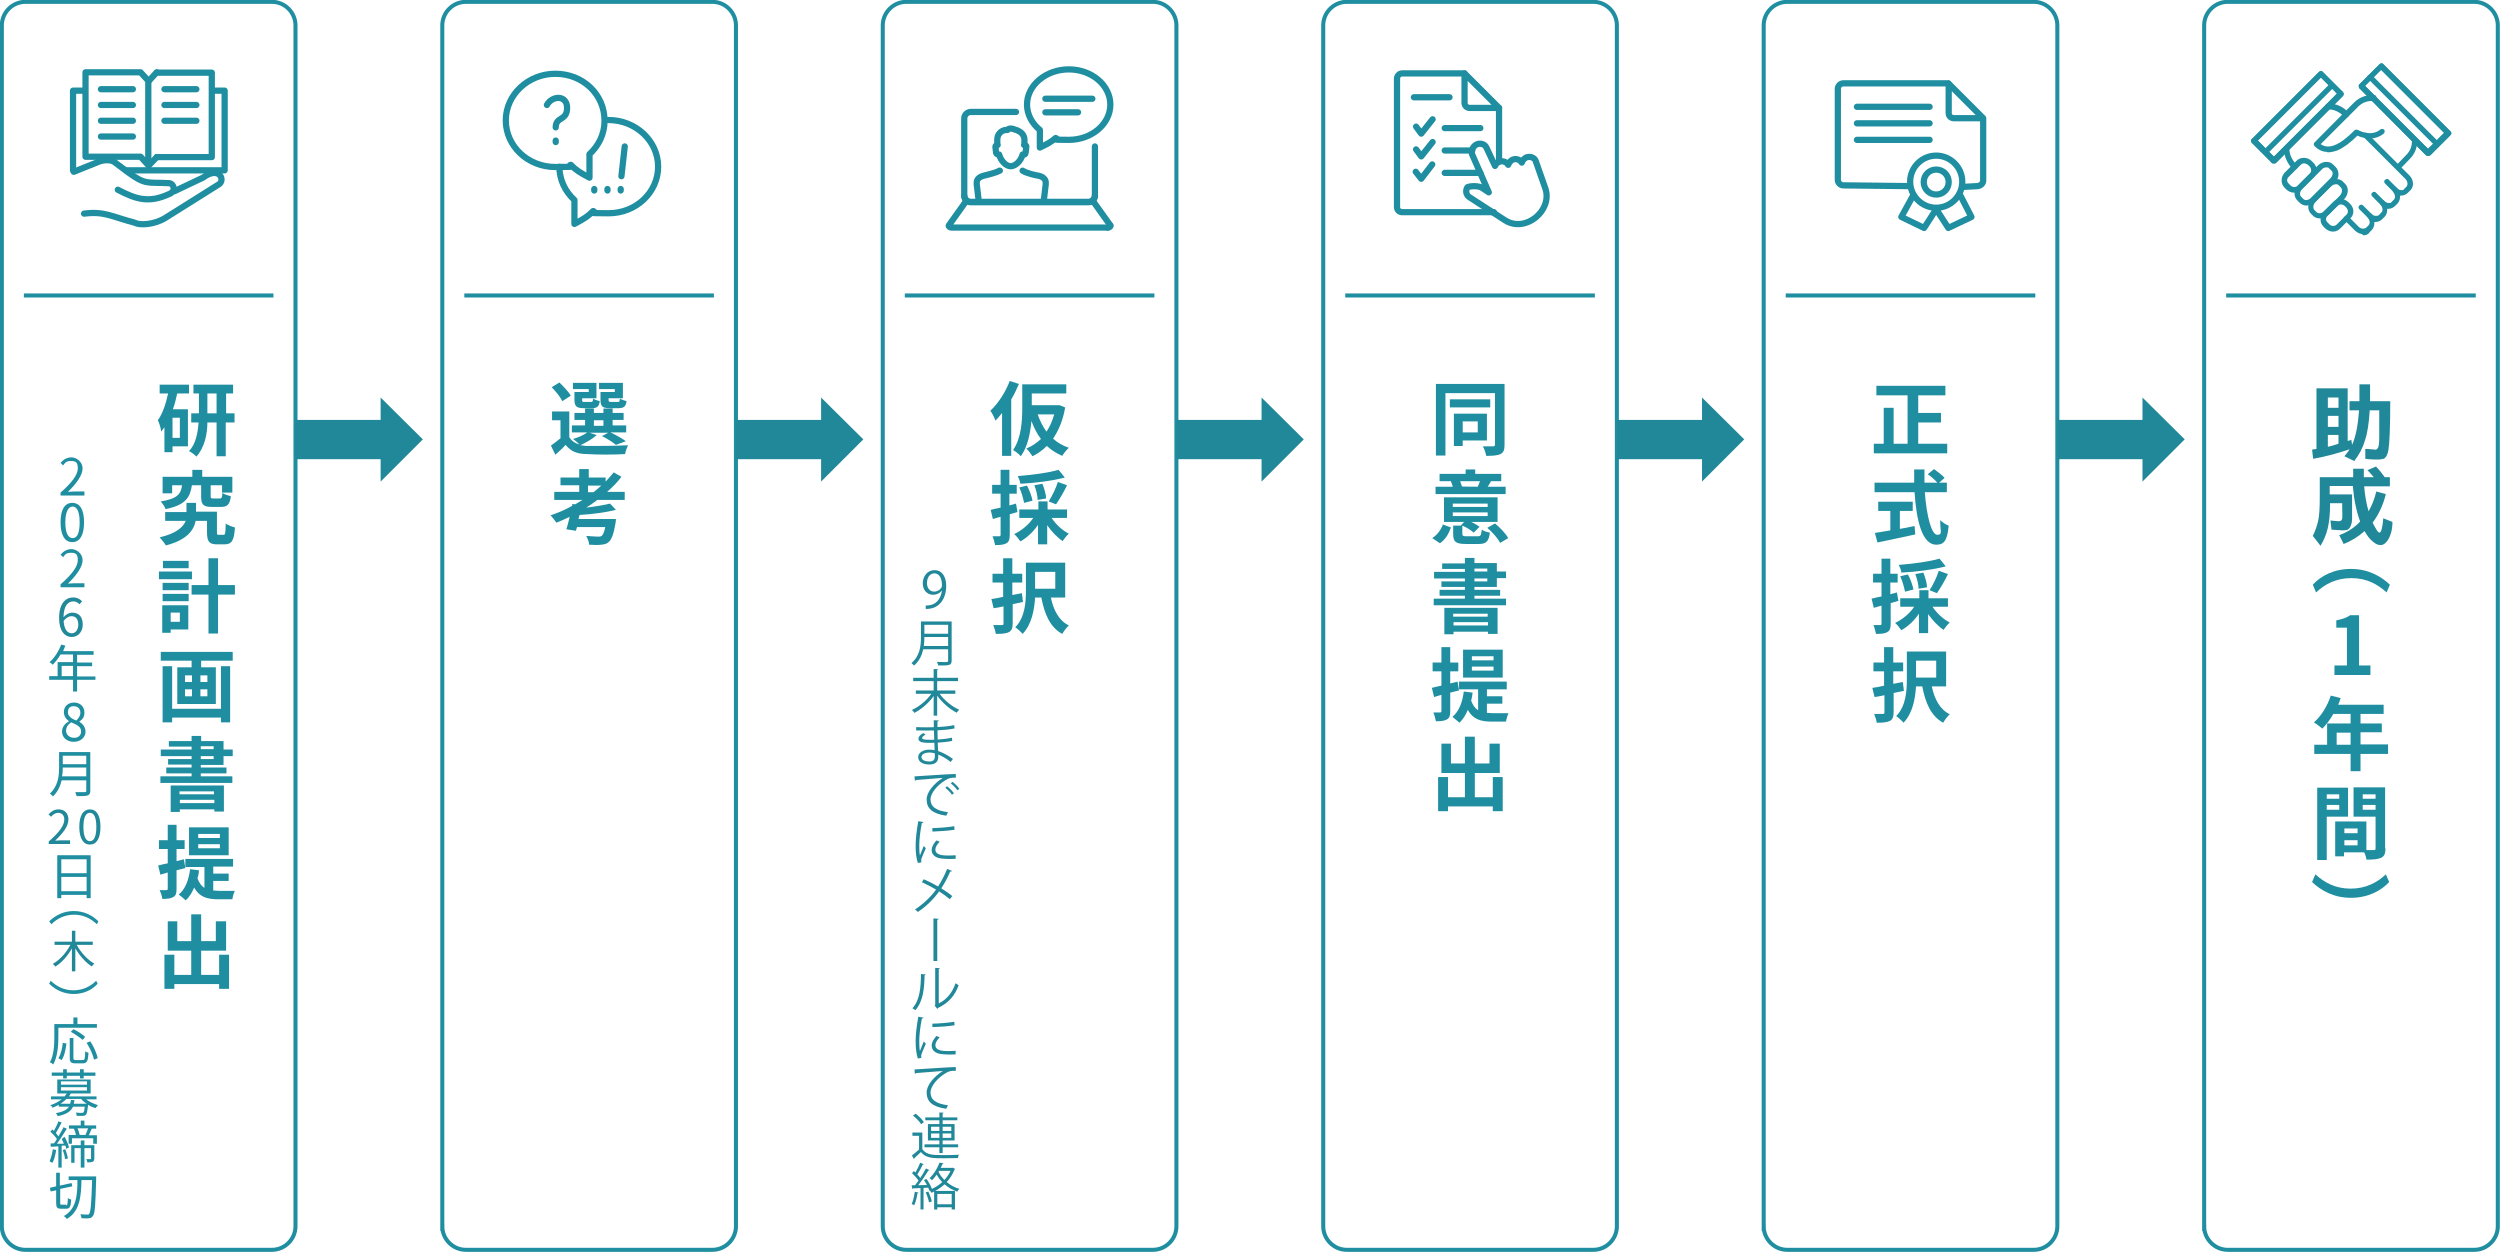 <?xml version="1.0" encoding="UTF-8"?>
<svg id="_レイヤー_1" xmlns="http://www.w3.org/2000/svg" width="681.1" height="341.1" version="1.1" viewBox="0 0 681.1 341.1">
  <!-- Generator: Adobe Illustrator 29.8.1, SVG Export Plug-In . SVG Version: 2.1.1 Build 2)  -->
  <defs>
    <style>
      .st0 {
        stroke-width: .6px;
      }

      .st0, .st1, .st2 {
        stroke: #1f8ea0;
      }

      .st0, .st3 {
        fill: #1f8ea0;
      }

      .st0, .st2 {
        stroke-linecap: round;
        stroke-linejoin: round;
      }

      .st4 {
        fill: #218899;
      }

      .st1 {
        stroke-miterlimit: 10;
        stroke-width: 1.1px;
      }

      .st1, .st2 {
        fill: none;
      }

      .st2 {
        stroke-width: 1.7px;
      }
    </style>
  </defs>
  <path class="st1" d="M.5,334.1c0,3.5,2.9,6.4,6.4,6.4h67.2c3.5,0,6.4-2.9,6.4-6.4V6.9c0-3.5-2.9-6.4-6.4-6.4H6.9C3.4.5.5,3.4.5,6.9v327.2Z"/>
  <g>
    <path class="st3" d="M48.3,107.1c-.3,1.5-.7,3-1.2,4.4h4.1v10.1h-4.2v1.6h-2.2v-6.8c-.3.4-.6.8-.9,1.2,0-.7-.5-2.4-.9-3.1,1.3-1.8,2.2-4.5,2.8-7.3h-2.3v-2.4h8v2.4h-3.2l0-.1ZM49,113.8h-2v5.5h2v-5.5ZM63.8,115.1h-2.3v9.2h-2.5v-9.2h-2.5c0,3.2-.8,6.9-3,9.3-.4-.5-1.4-1.2-2-1.5,1.9-2,2.4-5.1,2.6-7.8h-2v-2.5h2.1v-5.4h-1.5v-2.4h10.8v2.4h-1.9v5.4h2.3v2.5h-.1ZM59,112.6v-5.4h-2.5v5.4h2.5Z"/>
    <path class="st3" d="M60.9,145.7c.5,0,.5-.4.6-3.1.5.5,1.8.9,2.5,1.1-.2,3.6-.9,4.6-2.8,4.6h-2c-2.2,0-2.8-.7-2.8-3.3v-3.1h-3.1c-.5,2.6-2.4,5.2-8.1,6.7-.4-.7-1.2-1.6-1.7-2.2,4.6-1.1,6.4-2.8,7.1-4.5h-5.6v-2.4h5.8v-2.5h2.6v2.4h5.7v5.5c0,.7,0,.8.5.8h1.3ZM52.3,132.1c-.5,3.4-1.7,5.5-7.2,6.6-.2-.7-.9-1.6-1.3-2.1,4.6-.7,5.5-2.1,5.8-4.4h-2.7v2.2h-2.6v-4.5h8.1v-1.9h2.7v1.9h8.2v4.3h-2.8v-2h-3.1v2.9c0,.6,0,.7.7.7h1.8c.5,0,.6-.2.7-1.5.5.4,1.6.7,2.3.9-.3,2.3-1,2.9-2.7,2.9h-2.5c-2.4,0-2.9-.7-2.9-2.9v-3h-2.5l-0-.1Z"/>
    <path class="st3" d="M52.3,157.8h-9v-2.1h9v2.1ZM51.3,171.5h-4.8v.9h-2.3v-7.5h7.1v6.6ZM44.3,158.8h7.1v2h-7.1v-2ZM44.3,161.8h7.1v2h-7.1v-2ZM51.4,154.8h-7v-2h7v2ZM46.5,166.9v2.5h2.5v-2.5h-2.5ZM64,162h-4.6v10.6h-2.6v-10.6h-4.6v-2.6h4.6v-7.3h2.6v7.3h4.6v2.6Z"/>
    <path class="st3" d="M63.4,177.6v2.4h-8.6v1.8h4v10h-10.5v-10h3.9v-1.8h-8.4v-2.4h19.6ZM60.2,181.5h2.5v15.3h-2.5v-1.3h-13.3v1.3h-2.6v-15.3h2.6v11.6h13.3v-11.6ZM50.4,185.8h1.9v-1.8h-1.9v1.8ZM50.4,189.7h1.9v-1.9h-1.9v1.9ZM56.5,184h-1.9v1.8h1.9v-1.8ZM56.5,187.8h-1.9v1.9h1.9v-1.9Z"/>
    <path class="st3" d="M54.7,208.3v.8h7v1.6h-7v.8h8.6v1.8h-19.6v-1.8h8.5v-.8h-6.9v-1.6h6.9v-.8h-6.4v-1.5h6.4v-.8h-8.4v-1.8h8.4v-.8h-6.2v-1.5h6.2v-1.4h2.6v1.4h6.1v2.3h2.5v1.8h-2.5v2.4h-6.2v-.1ZM46.4,214h14.6v7.1h-2.6v-.6h-9.4v.7h-2.5v-7.2h-.1ZM48.9,215.6v.8h9.4v-.8h-9.4ZM58.4,218.8v-.9h-9.4v.9h9.4ZM54.7,204.1h3.5v-.8h-3.5v.8ZM54.7,206.8h3.5v-.8h-3.5v.8Z"/>
    <path class="st3" d="M48.1,237.1v5.1c0,1.2-.2,1.8-.9,2.2s-1.6.5-3,.5c0-.6-.4-1.7-.7-2.4h1.8c.3,0,.4-.1.4-.4v-4.4c-.7.2-1.4.4-2,.6l-.6-2.5c.7-.2,1.6-.4,2.6-.6v-3.9h-2.4v-2.4h2.4v-4.2h2.4v4.2h2.2v2.4h-2.2v3.3l2-.5.4,2.4-2.4.6h0v-0ZM58.1,242.6c.5,0,1,.1,1.5.1h4.4c-.3.5-.6,1.6-.7,2.3h-3.8c-2.9,0-5.1-.5-6.6-3.2-.6,1.4-1.3,2.6-2.3,3.5-.4-.4-1.4-1.2-1.9-1.6,1.8-1.5,2.7-3.9,3.1-6.9l2.4.3c0,.8-.2,1.5-.4,2.2.5,1.3,1.1,2.1,1.9,2.6v-5.7h-5.2v-2.2h13v2.1h-5.4v1.9h4.2v2h-4.2v2.6h0v-0ZM62.4,233h-10.9v-7.6h10.8v7.6h.1ZM59.9,227.2h-5.9v1.1h5.9v-1.1ZM59.9,230h-5.9v1.1h5.9v-1.1Z"/>
    <path class="st3" d="M62.4,260.1v9.3h-2.7v-1.3h-12.2v1.3h-2.7v-9.3h2.7v5.5h4.6v-6.6h-6.4v-8h2.6v5.4h3.8v-7.3h2.7v7.3h4v-5.4h2.8v8h-6.8v6.6h4.9v-5.5h2.7Z"/>
  </g>
  <path class="st3" d="M16.9,199.3c0-1.4,1-2.3,1.9-2.8h0c-.8-.6-1.4-1.4-1.4-2.5,0-1.6,1.2-2.6,2.8-2.6s2.8,1.1,2.8,2.7-.8,2-1.4,2.5h0c.9.6,1.7,1.4,1.7,2.8s-1.3,2.7-3.2,2.7-3.2-1.2-3.2-2.8h0l0.0 0ZM22.1,199.3c0-1.4-1.3-1.9-2.7-2.5-.8.5-1.4,1.3-1.4,2.3s.9,1.9,2.1,1.9c1.2.1,2-.7,2-1.7ZM21.9,194.2c0-1-.6-1.8-1.8-1.8s-1.6.7-1.6,1.7,1.1,1.8,2.3,2.2c.7-.7,1.1-1.4,1.1-2.1h0v0Z"/>
  <path class="st3" d="M24.6,215.4c0,.7-.2,1.1-.7,1.3s-1.5.2-3,.2c-.1-.3-.3-.8-.4-1.1h2.6c.3,0,.4-.1.4-.4v-2.8h-6.7c-.4,1.6-1.1,3.2-2.4,4.4,0-.2-.6-.6-.8-.8,2.2-2,2.5-4.8,2.5-7v-4.3h8.5v10.5h0l0.0 0ZM23.5,211.5v-2.4h-6.4c0,.7,0,1.5-.2,2.4h6.6ZM17.1,205.9v2.3h6.4v-2.3h-6.4Z"/>
  <path class="st3" d="M24.7,233.1v11.6h-1.1v-.9h-6.9v.9h-1.1v-11.7h9.1v.1ZM16.7,234.1v3.8h6.9v-3.8h-6.9ZM23.6,242.8v-3.9h-6.9v3.9h6.9Z"/>
  <path class="st3" d="M20.1,248.2c2.7,0,5,1.1,6.7,2.8l-.4.8c-1.7-1.6-3.7-2.6-6.2-2.6s-4.6,1-6.2,2.6l-.6-.8c1.8-1.7,4-2.8,6.7-2.8Z"/>
  <path class="st3" d="M20.1,270.8c-2.7,0-5-1.1-6.7-2.8l.4-.8c1.7,1.6,3.7,2.6,6.2,2.6s4.6-1,6.2-2.6l.4.8c-1.5,1.7-3.8,2.8-6.5,2.8Z"/>
  <path class="st3" d="M15.9,280v2.6c0,2.1-.2,5.3-1.4,7.4-.2-.2-.6-.5-.9-.6,1.1-2,1.2-4.8,1.2-6.8v-3.6h5.2v-1.8h1.1v1.8h5.3v1h-10.5ZM15.9,288.3c.7-1.1,1.1-2.8,1.2-4.2l1,.2c-.2,1.5-.5,3.3-1.3,4.5,0,0-.9-.5-.9-.5ZM22.5,288.8c.6,0,.7-.3.7-2.4.2.2.7.4.9.4-.1,2.3-.4,2.9-1.6,2.9h-2c-1.2,0-1.5-.4-1.5-1.5v-5.4h1v5.4c0,.5.1.6.6.6h1.9ZM22.5,283.3c-.7-.6-2.1-1.6-3.2-2.2l.7-.7c1.1.5,2.5,1.4,3.2,2.1l-.7.8h0v0ZM24.6,283.7c.9,1.4,1.8,3.3,2,4.6l-1,.4c-.2-1.2-1.1-3.2-2-4.6l1-.4Z"/>
  <path class="st3" d="M23.3,299.4c.9.7,2.2,1.3,3.4,1.7-.2.2-.5.6-.7.8-.7-.2-1.4-.5-2-.9h0c-.2,1.7-.3,2.4-.6,2.7s-.5.3-.8.3h-1.7c0-.3-.1-.6-.2-.9.6.1,1.3.1,1.5.1s.3,0,.5-.1c.2-.2.3-.6.4-1.6h-3.2c-.6,1.3-1.8,2.1-4.2,2.6,0-.3-.3-.6-.5-.8,2-.4,3.1-1,3.6-1.8h-2.8v-.5c-.5.3-1.1.5-1.7.8,0-.2-.4-.6-.6-.7,1.3-.4,2.3-1,3.1-1.6h-2.9v-.8h3.7c.2-.3.4-.5.6-.8h-2.6v-3.8h9.1v3.8h-5.4c-.2.3-.3.5-.5.8h7.5v.8h-3l0-.1ZM17.3,293.1h-3.2v-.9h3.1v-.9h1v.9h3.6v-.9h1v.9h3.2v.9h-3.2v.7h-1v-.7h-3.6v.7h-1v-.7h.1ZM23.6,300.7c-.6-.4-1.1-.8-1.5-1.3h-4c-.4.4-1,.9-1.6,1.3h2.6c.1-.3.2-.6.2-1h1c-.1.3-.1.7-.2,1h3.5ZM16.6,295.5h7.1v-.9h-7.1v.9ZM16.6,297.1h7.1v-.9h-7.1v.9Z"/>
  <path class="st3" d="M15.3,313.3c-.2,1.3-.5,2.6-1,3.5-.2-.1-.6-.3-.8-.4.4-.9.7-2.1.9-3.3l.9.2h0l0-0ZM17.6,309.7c.5.9,1,2.1,1.2,2.9l-.8.4c0-.3,0-.6-.2-.9h-1v6h-.9v-5.8c-.8.1-1.5.1-2.1.1v-.9h.9c.3-.3.5-.7.8-1.2-.4-.6-1.1-1.4-1.8-2l.6-.6c0,.1.3.3.4.4.4-.8,1-1.9,1.2-2.6l.9.3c-.5,1-1.1,2.1-1.6,2.9.3.3.5.6.7.9.5-.9,1.1-1.8,1.4-2.5l.9.4c-.8,1.3-1.8,2.9-2.7,4.1h1.9c-.2-.5-.4-.9-.6-1.3l.8-.6h0v0ZM17.8,313.1c.3.8.6,1.8.7,2.5l-.8.2c0-.7-.3-1.7-.6-2.5,0,0,.7-.2.7-.2ZM26.4,309.2v2.4h-1v-1.5h-5.8v1.5h-.9v-2.4h2c-.1-.5-.3-1.2-.6-1.7h.1-1.4v-.9h3.2v-1.3h1v1.3h3.2v.9h-1.2c-.3.6-.5,1.2-.8,1.8h2.2l-0-.1ZM25.7,315.6c0,.4-.1.7-.4.9-.3.1-.8.2-1.5.2,0-.3-.2-.6-.3-.9h1.1c.1,0,.2,0,.2-.2v-2.8h-1.8v5.3h-1v-5.3h-1.7v4h-.9v-4.8h2.6v-1.3h1v1.3h2.7v3.6h0l-0-0ZM21.1,307.4c.3.6.5,1.3.6,1.8h1.6c.2-.5.5-1.2.7-1.8h-2.9Z"/>
  <path class="st3" d="M18,328.4c.4,0,.4-.4.5-2,.2.2.7.4.9.4-.1,1.9-.4,2.5-1.3,2.5h-1.5c-1,0-1.3-.3-1.3-1.6v-3.4l-1.5.3-.2-1,1.7-.4v-3.7h1v3.5l3.2-.7.2.9-3.3.7v3.7c0,.5,0,.6.4.6h1.2s0,.2-0.0.2ZM26.2,320.5v.6c-.2,7.1-.3,9.5-.9,10.2-.3.4-.6.6-1.1.6-.4.1-1.2,0-2,0,0-.3-.2-.8-.3-1.1.8.1,1.6.1,1.9.1s.4,0,.5-.2c.4-.5.6-2.8.8-9.2h-2.9c-.1,4.4-.4,8.5-4,10.6-.2-.3-.5-.6-.8-.8,3.4-1.9,3.7-5.7,3.7-9.8h-2.4v-1h7.5l-0-0Z"/>
  <path class="st1" d="M120.5,334.1c0,3.5,2.9,6.4,6.4,6.4h67.2c3.5,0,6.4-2.9,6.4-6.4V6.9c0-3.5-2.9-6.4-6.4-6.4h-67.2c-3.5,0-6.4,2.9-6.4,6.4,0,0,0,327.2-0,327.2Z"/>
  <g>
    <path class="st3" d="M162.5,118.6c-1.1,1-2.9,2-4.4,2.7.5,0,1.1.2,1.8.2,2.7,0,8.1,0,11.2-.2-.3.6-.7,1.7-.8,2.4-2.8.2-7.7.2-10.4,0-2.6,0-4.4-.7-5.8-2.5-.8.9-1.7,1.7-2.8,2.7l-1.2-2.5c.8-.6,1.8-1.3,2.6-2v-4.9h-2.3v-2.4h4.7v7c.6,1,1.6,1.7,2.8,2-.4-.4-1.3-1.2-1.8-1.5,1.4-.4,3-1.1,3.9-1.8h-4.2v-1.9h3.6v-1.5h-2.9v-1.9h2.9v-1.2h2.4v1.2h2.6v-1.2h2.5v1.2h3v1.9h-3v1.5h3.7v1.9h-4.3c1.5.7,3.3,1.7,4.2,2.4l-2.7,1c-.8-.7-2.4-1.7-3.8-2.4l1.7-.9h-5.1l1.9.6h0l0.0.1ZM153.2,109.3c-.5-1.1-1.8-2.7-2.9-3.8l2.1-1.3c1.1,1.1,2.5,2.5,3.1,3.6l-2.3,1.5h0l-0.0 0ZM160.3,106h-4.2v-1.7h6.4v4.2h-3.9v.5c0,.5.1.5.7.5h1.7c.4,0,.5,0,.6-.9.4.3,1.2.5,1.8.7-.2,1.5-.8,1.9-2.1,1.9h-2.3c-1.9,0-2.5-.5-2.5-2.3v-2.1h3.9v-.8h0l-.1 0ZM161.8,116h2.6v-1.5h-2.6v1.5ZM167.5,106h-4.3v-1.7h6.5v4.2h-3.9v.4c0,.5.1.6.7.6h1.8c.4,0,.5,0,.6-.9.4.3,1.3.5,1.8.7-.2,1.5-.8,1.9-2.2,1.9h-2.4c-2,0-2.5-.5-2.5-2.3v-2.1h3.9v-.8h0l-0.0 0Z"/>
    <path class="st3" d="M162.6,136.3c-.9.7-1.9,1.4-2.9,2,2.5-.3,4.9-.7,6.5-1.1l1.6,1.7c-2.7.7-6.5,1.2-9.9,1.4l-.3,1.1h10.2s0,.7-.1,1.1c-.5,3-1.1,4.5-1.8,5.1-.6.6-1.2.7-2.1.8-.7.1-2,.1-3.3,0,0-.7-.4-1.7-.8-2.4,1.3.1,2.7.2,3.2.2s.7,0,1-.2c.4-.3.7-1,1-2.4h-7.7l-.3,1-2.6-.4c.3-.9.6-2.1.9-3.4-1.2.6-2.4,1.1-3.6,1.6-.4-.5-1.1-1.5-1.6-2,2-.7,4-1.5,5.9-2.6v-.5c.1,0,.8.1.8.1.7-.4,1.3-.8,2-1.2h-7.7v-2.2h6.8v-1.8h-5.1v-2.1h5.1v-2.3h2.6v2.3h4.6v1.1c.8-.8,1.5-1.7,2.2-2.5l2.1,1.2c-1.1,1.5-2.4,2.8-3.9,4.1h4.8v2.2h-7.6l0.0.1ZM161.7,134.1c.7-.6,1.4-1.1,2.1-1.8h-3.6v1.8h1.5Z"/>
  </g>
  <path class="st1" d="M240.5,334.1c0,3.5,2.9,6.4,6.4,6.4h67.2c3.5,0,6.4-2.9,6.4-6.4V6.9c0-3.5-2.9-6.4-6.4-6.4h-67.2c-3.5,0-6.4,2.9-6.4,6.4v327.2h0Z"/>
  <g>
    <path class="st3" d="M277.6,104.6c-.6,1.4-1.3,2.9-2.1,4.2v15.4h-2.5v-11.7c-.6.8-1.2,1.5-1.8,2.1-.2-.6-.9-2.1-1.4-2.7,2.1-1.9,4.1-5,5.3-8.1,0,0,2.5.8,2.5.8ZM290.2,111c-.6,3.5-1.8,6.3-3.3,8.5,1.2,1.1,2.6,1.9,4.3,2.5-.6.5-1.4,1.5-1.8,2.2-1.6-.7-3-1.6-4.2-2.7-1.2,1.2-2.5,2.1-3.9,2.8-.4-.6-1.2-1.7-1.7-2.1,1.5-.6,2.8-1.5,4-2.6-1.1-1.4-1.9-3.1-2.6-4.9-.3,3.3-1,7-2.9,9.6-.4-.5-1.5-1.4-2.1-1.7,2.3-3.3,2.5-8.1,2.5-11.5v-6.4h12v2.5h-9.4v3.2h7.6l1.5.6ZM282.7,112.9c.6,1.7,1.4,3.3,2.4,4.7.9-1.3,1.6-2.9,2.1-4.7h-4.5Z"/>
    <path class="st3" d="M277.2,139.5c-.7.2-1.4.4-2.1.6v5.6c0,1.2-.2,1.9-.9,2.3-.7.4-1.6.5-3.1.5-.1-.6-.4-1.7-.7-2.4h1.8c.3,0,.4-.1.4-.4v-4.9c-.7.2-1.5.4-2.1.6l-.6-2.5c.7-.2,1.7-.4,2.7-.6v-3.8h-2.3v-2.4h2.3v-4.1h2.4v4.1h2v2.4h-2v3.2l1.8-.5.4,2.3h0l0-0ZM286.5,141.1c1.1,1.7,2.9,3.4,4.7,4.3-.6.5-1.3,1.4-1.7,2-1.5-1-3-2.6-4.2-4.3v5.2h-2.5v-5.3c-1.3,1.9-3,3.5-4.8,4.5-.4-.6-1.2-1.6-1.7-2,2-.9,4-2.6,5.2-4.4h-3.8v-2.3h5.2v-2.2h2.5v2.2h5.3v2.3h-4.2ZM290.1,130.1c-3.4.9-8.1,1.5-12.1,1.7-.1-.6-.4-1.5-.7-2.1,3.9-.3,8.4-.9,11.1-1.7l1.7,2.1ZM279,137c-.2-1.1-.7-2.9-1.3-4.2l2.1-.5c.7,1.3,1.3,3,1.5,4.1l-2.3.6h0l-0-0ZM282.7,136.2c0-1.1-.4-2.7-.9-4l2.2-.4c.5,1.3,1,2.9,1,4l-2.3.4h-0ZM285.7,136.6c.9-1.4,2-3.6,2.5-5.3l2.5.9c-.9,1.9-2.1,3.9-3,5.2l-2-.8h0v0Z"/>
    <path class="st3" d="M278.7,164c-.9.2-1.9.4-2.8.6v5.2c0,1.3-.3,2-1,2.4-.8.4-1.9.5-3.6.5-.1-.7-.4-1.7-.7-2.4h2.4c.3,0,.4-.1.4-.5v-4.6c-.9.2-1.8.4-2.7.5l-.6-2.5c.9-.1,2-.3,3.2-.6v-3.9h-2.9v-2.4h2.9v-4.2h2.5v4.2h2.7v2.4h-2.7v3.4l2.6-.5.3,2.4h0l0.0 0ZM286.3,162.8c.7,3.4,2.2,6.3,4.9,7.6-.6.5-1.4,1.6-1.8,2.3-3.3-1.8-4.8-5.3-5.7-9.9h-1.7c-.2,3.3-.9,7.3-3.4,9.9-.4-.5-1.5-1.5-2-1.8,2.7-2.8,2.9-6.9,2.9-10.1v-7.5h10.7v9.5h-3.9ZM282,155.8v4.6h5.5v-4.6h-5.5Z"/>
  </g>
  <path class="st1" d="M360.5,334.1c0,3.5,2.9,6.4,6.4,6.4h67.2c3.5,0,6.4-2.9,6.4-6.4V6.9c0-3.5-2.9-6.4-6.4-6.4h-67.2c-3.5,0-6.4,2.9-6.4,6.4v327.2h0Z"/>
  <g>
    <path class="st3" d="M409.9,121.2c0,1.4-.3,2.1-1.1,2.5-.8.4-2.1.5-3.9.5-.1-.7-.5-1.9-.9-2.6h2.8c.4,0,.5-.2.5-.5v-14h-13.5v17h-2.6v-19.5h18.7v16.6ZM406,111h-11v-2.2h11v2.2ZM398.5,120v1.5h-2.4v-8.8h9v7.3h-6.6ZM398.5,114.8v3h4.1v-3h-4.1Z"/>
    <path class="st3" d="M390.2,146.6c1.4-.9,2.4-2.3,2.9-3.7l2.2.8c-.6,1.7-1.5,3.3-3,4.3l-2.1-1.4h0v-0ZM410.1,134.6h-19v-2h4.7c-.1-.5-.4-1-.5-1.5h.1-3.2v-2h7.1v-1.2h2.6v1.2h7.1v2h-3.1.3c-.3.7-.7,1.1-.9,1.5h4.9v2h-.1ZM402.6,146.1c.8,0,.9-.2,1.1-1.8.5.4,1.5.7,2.2.8-.3,2.4-1,3.1-3,3.1h-3.5c-2.8,0-3.5-.6-3.5-2.7v-2.3h2.4-.3c0-.1.9-1,.9-1h-5.5v-6.7h14.6v6.7h-7.2c.9.4,1.7.9,2.3,1.3l-1.6,1.6c-.7-.6-1.9-1.4-3.1-1.9v2.2c0,.6.2.7,1.2.7h3v-0ZM395.8,138.1h9.5v-.9h-9.5v.9ZM395.8,140.6h9.5v-1h-9.5v1ZM397.8,131.1c.2.5.4,1.1.5,1.4h-.3c0,.1,4.9.1,4.9.1h-.3c.2-.5.5-1.1.6-1.5h-5.4ZM407.3,142.6c1.3,1.1,2.9,2.7,3.6,4l-2.2,1.3c-.6-1.2-2.1-2.9-3.5-4.1l2.1-1.2Z"/>
    <path class="st3" d="M401.7,159.9v.8h7v1.6h-7v.8h8.6v1.8h-19.7v-1.8h8.5v-.8h-6.9v-1.6h6.9v-.8h-6.4v-1.5h6.4v-.8h-8.4v-1.8h8.4v-.8h-6.2v-1.5h6.2v-1.5h2.6v1.4h6.1v2.3h2.5v1.8h-2.5v2.4h-6.1v0ZM393.4,165.6h14.6v7.1h-2.6v-.6h-9.4v.7h-2.5v-7.2h-.1ZM395.9,167.2v.8h9.4v-.8h-9.4ZM405.4,170.4v-.9h-9.4v.9h9.4ZM401.7,155.7h3.5v-.8h-3.5v.8ZM401.7,158.4h3.5v-.8h-3.5v.8Z"/>
    <path class="st3" d="M395.1,188.7v5.1c0,1.2-.2,1.8-.9,2.2-.7.4-1.6.5-3,.5-.1-.6-.4-1.7-.7-2.4h1.8c.3,0,.4-.1.4-.4v-4.4c-.7.2-1.4.4-2,.6l-.6-2.5c.7-.2,1.6-.4,2.6-.6v-3.9h-2.4v-2.4h2.4v-4.2h2.4v4.2h2.2v2.4h-2.2v3.3l2-.5.4,2.4-2.4.6h0l0-0ZM405.1,194.2c.5,0,1,.1,1.5.1h4.4c-.3.5-.6,1.6-.7,2.3h-3.8c-2.9,0-5.1-.5-6.6-3.2-.6,1.4-1.3,2.6-2.3,3.5-.4-.4-1.4-1.2-1.9-1.6,1.8-1.5,2.7-3.9,3.1-6.9l2.4.3c-.1.8-.2,1.5-.4,2.2.5,1.3,1.1,2.1,1.9,2.6v-5.7h-5.2v-2.1h13v2.1h-5.4v1.9h4.2v2h-4.2v2.5h0v-0ZM409.4,184.6h-10.8v-7.6h10.8v7.6ZM406.9,178.8h-5.9v1.1h5.9v-1.1ZM406.9,181.6h-5.9v1.1h5.9v-1.1Z"/>
    <path class="st3" d="M409.4,211.7v9.3h-2.7v-1.3h-12.2v1.3h-2.7v-9.3h2.7v5.5h4.6v-6.6h-6.4v-8h2.6v5.4h3.8v-7.3h2.7v7.3h4v-5.4h2.8v8h-6.8v6.6h4.9v-5.5h2.7Z"/>
  </g>
  <path class="st1" d="M480.5,334.1c0,3.5,2.9,6.4,6.4,6.4h67.2c3.5,0,6.4-2.9,6.4-6.4V6.9c0-3.5-2.9-6.4-6.4-6.4h-67.2c-3.5,0-6.4,2.9-6.4,6.4v327.2h0Z"/>
  <g>
    <path class="st3" d="M530.5,120.9v2.6h-20v-2.6h2.7v-9.8h2.7v9.8h3.8v-13.2h-8.5v-2.6h18.8v2.6h-7.4v4.8h6.2v2.6h-6.2v5.8s7.9,0,7.9-0Z"/>
    <path class="st3" d="M524.4,134.2c.5,6.4,1.8,11.5,3.4,11.5s.7-1.2.8-4c.6.6,1.6,1.3,2.3,1.5-.4,4.2-1.3,5.2-3.4,5.2-3.8,0-5.4-6.5-5.9-14.3h-10.9v-2.6h10.8v-3.6h2.8v3.6h3.5c-.6-.7-1.7-1.7-2.6-2.3l1.7-1.4c1,.7,2.3,1.7,2.9,2.4l-1.5,1.3h2.1v2.6h-6v.1ZM517.5,144.1c1.3-.2,2.8-.5,4.1-.8l.2,2.3c-3.6.8-7.5,1.6-10.3,2.2l-.7-2.6c1.1-.2,2.6-.4,4.2-.7v-5.3h-3.3v-2.5h9.4v2.5h-3.5v4.9h-.1l-0.0 0Z"/>
    <path class="st3" d="M517.2,163.7c-.7.2-1.4.4-2.1.6v5.6c0,1.2-.2,1.9-.9,2.3-.7.4-1.6.5-3.1.5-.1-.6-.4-1.7-.7-2.4h1.8c.3,0,.4-.1.4-.4v-4.9c-.7.2-1.5.4-2.1.6l-.6-2.5c.7-.2,1.7-.4,2.7-.6v-3.8h-2.3v-2.4h2.3v-4.1h2.4v4.1h2v2.4h-2v3.2l1.8-.5.4,2.3h0l-0-0ZM526.5,165.3c1.1,1.7,2.9,3.4,4.7,4.3-.6.5-1.3,1.4-1.7,2-1.5-1-3-2.6-4.2-4.3v5.2h-2.5v-5.3c-1.3,1.9-3,3.5-4.8,4.5-.4-.6-1.2-1.6-1.7-2,2-.9,4-2.6,5.2-4.4h-3.8v-2.3h5.2v-2.2h2.5v2.2h5.3v2.3h-4.2ZM530.1,154.3c-3.4.9-8.1,1.5-12.1,1.7,0-.6-.4-1.5-.7-2.1,3.9-.3,8.4-.9,11.1-1.7l1.7,2.1ZM519,161.2c-.2-1.1-.7-2.9-1.3-4.2l2.1-.5c.7,1.3,1.3,3,1.5,4.1l-2.3.6h0v-0ZM522.7,160.4c0-1.1-.4-2.7-.9-4l2.2-.4c.5,1.3,1,2.9,1,4l-2.3.4ZM525.7,160.8c.9-1.4,2-3.6,2.5-5.3l2.5.9c-.9,1.9-2.1,3.9-3,5.2l-2-.8h0v0Z"/>
    <path class="st3" d="M518.7,188.2c-.9.2-1.9.4-2.8.6v5.2c0,1.3-.3,2-1,2.4-.8.4-1.9.5-3.6.5-.1-.7-.4-1.7-.7-2.4h2.4c.3,0,.4-.1.4-.5v-4.6c-.9.2-1.8.4-2.7.5l-.6-2.5c.9-.1,2-.3,3.2-.6v-3.9h-2.9v-2.4h2.9v-4.2h2.5v4.2h2.7v2.4h-2.7v3.4l2.6-.5.3,2.4h0l0.0 0ZM526.3,187c.7,3.4,2.2,6.3,4.9,7.6-.6.5-1.4,1.6-1.8,2.3-3.3-1.8-4.8-5.3-5.7-9.9h-1.7c-.2,3.3-.9,7.3-3.4,9.9-.4-.5-1.5-1.5-2-1.8,2.7-2.8,2.9-6.9,2.9-10.1v-7.5h10.7v9.5h-3.9ZM522,180v4.6h5.5v-4.6h-5.5Z"/>
  </g>
  <path class="st1" d="M600.5,334.1c0,3.5,2.9,6.4,6.4,6.4h67.2c3.5,0,6.4-2.9,6.4-6.4V6.9c0-3.5-2.9-6.4-6.4-6.4h-67.2c-3.5,0-6.4,2.9-6.4,6.4v327.2Z"/>
  <path class="st3" d="M640.5,155c4.7,0,8.2,2,10.6,4.3l-.9,2.1c-2.4-2.2-5.4-3.9-9.6-3.9s-7.3,1.7-9.6,3.9l-.9-2.1c2.2-2.4,5.7-4.3,10.4-4.3Z"/>
  <path class="st3" d="M635.9,181.3h3.5v-10.3h-2.9v-2c1.6-.3,2.8-.7,3.8-1.4h2.4v13.7h3.1v2.6h-9.8v-2.6h-.1Z"/>
  <path class="st3" d="M650.6,205.4h-7.5v4.7h-2.7v-4.7h-9.9v-2.5h3.5v-5.8h6.4v-2.6h-4.7c-.9,1.6-2,3-3,4-.5-.4-1.6-1.3-2.3-1.7,2-1.7,3.7-4.5,4.6-7.3l2.7.7c-.2.6-.4,1.2-.7,1.8h12.4v2.5h-6.3v2.6h5.8v2.4h-5.8v3.3h7.5v2.6ZM640.4,202.9v-3.3h-3.8v3.3h3.8Z"/>
  <path class="st3" d="M633.9,222.5v11.8h-2.6v-19.7h8.4v7.9h-5.8ZM633.9,216.4v1.2h3.4v-1.2h-3.4ZM637.3,220.6v-1.3h-3.4v1.3h3.4ZM649.9,231.1c0,1.4-.3,2.2-1.2,2.6-.9.4-2.1.5-4,.5,0-.5-.3-1.4-.6-2h-5.5v1.1h-2.4v-9.5h8.5v7.8h2c.4,0,.5-.1.5-.5v-8.6h-6v-8h8.6v16.6h.1l0-0ZM638.7,225.7v1.3h3.6v-1.3h-3.6ZM642.3,230.3v-1.4h-3.6v1.4h3.6ZM643.7,216.4v1.2h3.5v-1.2h-3.5ZM647.2,220.6v-1.3h-3.5v1.3h3.5Z"/>
  <path class="st3" d="M640.5,244.6c-4.7,0-8.2-2-10.6-4.3l.9-2.1c2.4,2.2,5.4,3.9,9.6,3.9s7.3-1.7,9.6-3.9l.9,2.1c-2.1,2.3-5.7,4.3-10.4,4.3Z"/>
  <rect class="st4" x="80.5" y="114.4" width="25.8" height="10.7"/>
  <polygon class="st4" points="115.2 119.7 103.7 131.2 103.7 108.3 115.2 119.7"/>
  <rect class="st4" x="200.5" y="114.4" width="25.8" height="10.7"/>
  <polygon class="st4" points="235.2 119.7 223.7 131.2 223.7 108.3 235.2 119.7"/>
  <rect class="st4" x="320.5" y="114.4" width="25.8" height="10.7"/>
  <polygon class="st4" points="355.2 119.7 343.7 131.2 343.7 108.3 355.2 119.7"/>
  <rect class="st4" x="440.5" y="114.4" width="25.8" height="10.7"/>
  <polygon class="st4" points="475.2 119.7 463.7 131.2 463.7 108.3 475.2 119.7"/>
  <rect class="st4" x="560.5" y="114.4" width="25.8" height="10.7"/>
  <polygon class="st4" points="595.2 119.7 583.7 131.2 583.7 108.3 595.2 119.7"/>
  <g>
    <path class="st2" d="M298.3,53.2c0,1-.8,1.8-1.8,1.8h-32c-1,0-1.8-.8-1.8-1.8v-20.9c0-1,.8-1.8,1.8-1.8h12.3"/>
    <path class="st2" d="M298.3,39.9v13.4c0,1-.8,1.8-1.8,1.8h-32c-1,0-1.8-.8-1.8-1.8"/>
    <line class="st2" x1="298" y1="55.1" x2="302.5" y2="61.4"/>
    <path class="st2" d="M302.5,61.4c.2.3-.3.6-.7.6"/>
    <path class="st2" d="M301.8,62h-42.6c-.3,0-.9-.3-.7-.6l4.5-6.3"/>
    <path class="st2" d="M278.6,42.1c-.5,1.8-1.9,3.1-3.2,3.2-1.3,0-2.7-1.4-3.2-3.2h-.2c-.3,0-.5-.2-.6-.4l-.2-1.6c0-.3.1-.6.4-.6h.2c-.1-.3-.1-.5-.1-.8v-.7c0-1.4,1.1-2.6,2.5-2.6h.3c.2-.5,1.2-.5,2.3,0,.2,0,.5.2.7.3.9.4,1.6,1.3,1.6,2.4v.6c0,.3,0,.5-.1.8h.2c.3,0,.5.3.4.6l-.2,1.6c0,.3-.3.5-.6.4h-.2 0Z"/>
    <path class="st2" d="M266.6,54.4l-.5-4.2v-.5c0-1,1-1.6,1.8-1.8.7-.2,3.5-.8,4.4-1.4h.1"/>
    <path class="st2" d="M278.6,46.5h0c1,.7,3.7,1.3,4.5,1.4.8.2,1.8.8,1.8,1.8v.5l-.5,4.2"/>
    <path class="st2" d="M291.2,18.9c6.2,0,11.3,4.3,11.3,9.6s-5.1,9.6-11.3,9.6-2.4-.2-3.6-.5c-1.3,1.1-2,1.5-4.3,2.6v-4.8c-2.1-1.7-3.5-4.2-3.5-6.9,0-5.3,5.2-9.6,11.4-9.6v0Z"/>
    <line class="st2" x1="284.8" y1="26.9" x2="297.6" y2="26.9"/>
    <line class="st2" x1="284.8" y1="30.6" x2="293.7" y2="30.6"/>
  </g>
  <g>
    <path class="st2" d="M527.5,42.4c3.9,0,7.1,3.2,7.1,7.1s-3.2,7.1-7.1,7.1-7.1-3.2-7.1-7.1,3.2-7.1,7.1-7.1h0ZM540.3,32.6v16.6c0,.8-.7,1.4-1.5,1.5l-3.6.2M519.8,50.7l-17.6-.2c-.8,0-1.5-.7-1.5-1.5v-24.8c0-.8.7-1.5,1.5-1.5h28.6M505.9,29.1h19.8M505.9,33.6h19.8M505.9,38.1h19.8M527.5,46.2c1.9,0,3.4,1.5,3.4,3.4s-1.5,3.4-3.4,3.4-3.4-1.5-3.4-3.4,1.5-3.4,3.4-3.4h0ZM521.3,53.1l-3.3,6,6.2,3,3.3-5.1,3.3,5.1,6.3-3-3.3-6.4"/>
    <path class="st2" d="M540.3,32.2h-8c-.8,0-1.4-.6-1.4-1.4v-8l9.4,9.4h0Z"/>
  </g>
  <path class="st2" d="M151.3,20.1c-7.4,0-13.5,5.7-13.5,12.7s6,12.7,13.5,12.7,2.9-.2,4.2-.6c1.5,1.5,2.3,2,5.1,3.5v-6.4c2.5-2.3,4.1-5.5,4.1-9.1,0-7.2-5.9-12.8-13.4-12.8h0l-0-0ZM149,28.6c1.4-2.6,5.5-2.8,5.5.8,0,3.6-3.1,2.3-3.1,5.3M151.4,38.3v.4M170.2,39.9l-.9,8.1M169.1,51.5v.4M156.5,60.9v-6.4c-2.5-2.3-4.1-5.5-4.1-9.1M165.8,32.7c7.4,0,13.5,5.7,13.5,12.7s-6,12.7-13.5,12.7-2.9-.2-4.2-.6c-1.5,1.5-2.3,2-5.1,3.5M165.5,51.5v.4M161.9,51.5v.4"/>
  <g>
    <path class="st2" d="M402.4,39.3h0c1-.4,2.2,0,2.6,1l2.3,4.9c.2-.5.6-.9,1.1-1.1h0c1-.4,2,0,2.5.8.2-.6.6-1.1,1.2-1.4h0c1-.4,2,0,2.5.8.2-.6.6-1.1,1.2-1.4h0c1-.4,2.3,0,2.6,1l2.6,7.4c2.1,6-5.4,12.3-11,8.7l-9.7-6.3c-.9-.6-1.1-1.8-.5-2.7,1-.4,3.1-.4,4,.2l1.8,1.2-4.6-10.5c-.2-1,.4-2.2,1.4-2.6v-0Z"/>
    <polyline class="st2" points="385.8 34.5 387.2 36.4 390.3 32.5"/>
    <line class="st2" x1="393.6" y1="34.9" x2="403.3" y2="34.9"/>
    <polyline class="st2" points="385.8 40.7 387.2 42.6 390.3 38.7"/>
    <line class="st2" x1="393.6" y1="41" x2="401.1" y2="41"/>
    <polyline class="st2" points="385.7 46.8 387.2 48.7 390.2 44.8"/>
    <path class="st2" d="M393.6,47.1h9.7M385.2,26.5h9.7"/>
    <path class="st2" d="M399,20h-17c-.8,0-1.4.7-1.4,1.4v35c0,.8.6,1.4,1.4,1.4h25"/>
    <line class="st2" x1="408.4" y1="43.4" x2="408.4" y2="29.4"/>
    <path class="st2" d="M408.4,29.4h-8c-.8,0-1.4-.6-1.4-1.4v-8l9.4,9.4h0Z"/>
  </g>
  <g>
    <path class="st2" d="M47.5,52.1l7.8-3.7c4.6-3.4,6.2.9,4.2,1.9l-10.2,6.4-4.3,2.7c-3.1,1.9-7.1,2-8.2,1.3-6.5-1.7-8.3-3.2-13.9-2.5M20.1,46.8l6.7-2.7c1.7-.7,3.6-.5,4.3,0,1.2.9,2.4,1.8,3.6,2.7,5,3.7,5.4,2.8,11.3,3.1,1.3,0,2.2,2.2,0,3-5.5,2.5-8.9,1.4-13.9-1.2"/>
    <path class="st2" d="M58.6,24.7h2.6v21.7h-26.8M19.9,46.4v-21.7h2.6"/>
    <path class="st2" d="M27.5,24.3h8.7"/>
    <path class="st2" d="M27.5,28.6h8.7"/>
    <path class="st2" d="M27.5,32.9h8.7"/>
    <path class="st2" d="M27.5,37.2h8.7"/>
    <path class="st2" d="M23.3,19.7h15l2.1,2.3v23l-2.1-2.3h-15v-23h0Z"/>
    <line class="st2" x1="42.7" y1="19.7" x2="40.6" y2="22"/>
    <line class="st2" x1="40.6" y1="45" x2="42.7" y2="42.8"/>
    <path class="st2" d="M42.7,42.8h15v-23h-15"/>
    <path class="st2" d="M44.8,24.3h8.7"/>
    <path class="st2" d="M44.8,28.6h8.7"/>
    <path class="st2" d="M44.8,32.9h8.7"/>
  </g>
  <g>
    <g>
      <path class="st0" d="M643.9,63.5c-.7,0-1.5-.3-2.1-.9l-2.8-2.8c-.2-.2-.2-.5,0-.6.2-.2.5-.2.6,0l2.8,2.8c.7.7,1.8.8,2.5.2l.6-.6c.6-.6.5-1.7-.2-2.5v-.6c.2-.2.5-.2.6,0,.4.4.8.6,1.3.6s.9,0,1.2-.4l.6-.6c.6-.6.5-1.7-.2-2.5v-.6c.2-.2.5-.2.6,0,.4.4.9.6,1.4.6h0c.4,0,.8,0,1-.4l.6-.6c.6-.6.5-1.7-.2-2.5v-.6c.2-.2.5-.2.6,0,.4.4.9.6,1.4.6h0c.4,0,.8,0,1-.4l.6-.6c.6-.6.5-1.7-.2-2.5l-11.4-11.4c-.2-.2-.2-.5,0-.6.2-.2.5-.2.6,0l11.4,11.4c1.1,1.1,1.2,2.8.2,3.7l-.6.6c-.4.4-1,.7-1.7.7s-.4,0-.6,0c.2.8,0,1.7-.6,2.3l-.6.6c-.4.4-1,.7-1.7.7h-.6c.2.8,0,1.7-.6,2.3l-.6.6c-.5.5-1.1.7-1.9.7s-.3,0-.4,0c.2.8,0,1.7-.6,2.3l-.6.6c-.2.5-.8.7-1.4.7v-.3h0l0-0Z"/>
      <path class="st0" d="M639.2,31.7s-.2,0-.3-.1c-1.4-1.4-2.9-2.1-4.6-2.1s-.5-.2-.5-.5.2-.5.5-.5c2,0,3.7.7,5.3,2.3.2.2.2.5,0,.6,0,.2-.2.3-.4.3Z"/>
      <path class="st0" d="M625.1,45.8h-.3c-1.4-1.4-2.2-3.3-2.3-5.3,0-.3.2-.5.4-.5s.5.2.5.4c0,1.8.8,3.4,2.1,4.7.2.2.2.5,0,.6,0,0-.2.2-.4.2h0v-.1Z"/>
    </g>
    <path class="st0" d="M645.9,59.4h-.3l-2.6-2.6c-.2-.2-.2-.5,0-.6.2-.2.5-.2.6,0l2.6,2.6c.2.2.2.5,0,.6h-.3Z"/>
    <path class="st0" d="M649.6,56.1h-.3l-2.8-2.8c-.2-.2-.2-.5,0-.6.2-.2.5-.2.6,0l2.8,2.8c.2.2.2.5,0,.6h-.3Z"/>
    <path class="st0" d="M652.9,52.4h-.3l-2.6-2.6c-.2-.2-.2-.5,0-.6.2-.2.5-.2.6,0l2.6,2.6c.2.2.2.5,0,.6h-.3Z"/>
    <g>
      <g>
        <path class="st0" d="M625,52.2c-.7,0-1.3-.3-1.8-.7l-.6-.6c-.5-.5-.7-1.1-.7-1.8s.3-1.3.7-1.8l3.3-3.3c.5-.5,1.1-.7,1.8-.7s1.3.3,1.8.7l.6.6c1,1,1,2.6,0,3.5l-3.3,3.3c-.5.6-1.1.8-1.8.8ZM627.7,44.2c-.4,0-.8.2-1.1.5l-3.3,3.3c-.3.3-.5.7-.5,1.1s.2.8.5,1.1l.6.6c.6.6,1.7.6,2.3,0l3.3-3.3c.6-.6.6-1.6,0-2.3l-.6-.6c-.4-.2-.8-.4-1.2-.4Z"/>
        <path class="st0" d="M628.4,55.7c-.6,0-1.2-.2-1.7-.7l-.6-.6c-1-1-.9-2.7.3-3.8l5.3-5.3c.6-.6,1.4-.9,2.1-.9s1.2.2,1.7.7l.6.6c.5.5.7,1.2.7,1.9s-.4,1.4-.9,1.9l-5.3,5.3c-.6.6-1.4.9-2.2.9h0l0-0ZM633.8,45.3c-.5,0-1.1.2-1.5.7l-5.3,5.3c-.8.8-.9,1.9-.3,2.5l.6.6c.3.3.6.4,1,.4s1.1-.2,1.5-.7l5.3-5.3c.4-.4.6-.9.7-1.3,0-.5,0-.9-.4-1.2l-.6-.6c-.2-.3-.5-.4-1-.4Z"/>
        <path class="st0" d="M632,59.2c-.6,0-1.2-.2-1.6-.6l-.6-.6c-1-1-.8-2.7.4-3.9l4-4c.7-.7,1.5-1,2.3-1s1.2.2,1.6.6l.6.6c1,1,.8,2.7-.4,3.9l-4,4c-.7.6-1.5,1-2.3,1ZM636.4,49.9c-.6,0-1.2.3-1.7.8l-4,4c-.8.8-1,2-.4,2.7l.6.6c.3.3.7.4,1,.4.6,0,1.2-.3,1.7-.8l4-4c.8-.8,1-2,.4-2.7l-.6-.6c-.3-.4-.7-.4-1-.4Z"/>
        <path class="st0" d="M635.6,62.8c-.7,0-1.3-.3-1.8-.7l-.6-.6c-.5-.5-.7-1.1-.7-1.8s.3-1.3.7-1.8l2.7-2.7c.5-.5,1.1-.7,1.8-.7s1.3.3,1.8.7l.6.6c1,1,1,2.6,0,3.5l-2.7,2.7c-.5.5-1.1.8-1.8.8ZM637.7,55.4c-.4,0-.8.2-1.1.5l-2.7,2.7c-.3.3-.5.7-.5,1.1s.2.8.5,1.1l.6.6c.6.6,1.7.6,2.3,0l2.7-2.7c.6-.6.6-1.6,0-2.3l-.6-.6c-.4-.3-.8-.4-1.2-.4Z"/>
      </g>
      <path class="st0" d="M653.4,45.8h-.3c-.2-.2-.2-.5,0-.6l2.7-2.8c1.1-1.1,1.7-2.6,1.6-4.2,0-.3.2-.5.4-.5.3,0,.5.2.5.4,0,1.8-.6,3.6-1.9,4.9l-2.7,2.8s-.2,0-.3-0Z"/>
      <path class="st0" d="M634.2,41.1c-1.3,0-2.4-.5-3.4-1.5-.2-.2-.2-.5,0-.6l10.8-10.9c1.2-1.2,2.9-1.9,4.6-1.9s.5.2.5.5-.2.5-.5.5c-1.5,0-2.9.6-3.9,1.6l-10.5,10.5c1.2,1,2.7,1.2,4.4.5,1.6-.6,3.4-2,5.5-4.1,0,0,.4-.2.6,0,0,0,3.7,2.1,6.4-.2.2-.2.5,0,.6,0,.2.2,0,.5,0,.6-2.7,2.3-6.1,1-7.1.5-2.1,2.1-3.9,3.4-5.5,4.1-.9.3-1.7.5-2.5.5h0l0-.1Z"/>
    </g>
    <g>
      <path class="st0" d="M619.5,44.2h-.3l-5.5-5.5c-.2-.2-.2-.5,0-.6l18.3-18.3c.2-.2.5-.2.6,0l5.5,5.5v.6l-18.3,18.3h-.3v-0ZM614.7,38.3l4.8,4.8,17.6-17.6-4.8-4.8s-17.6,17.6-17.6,17.6Z"/>
      <path class="st0" d="M617.3,41.6h-.3c-.2-.2-.2-.5,0-.6l17.8-17.8c.2-.2.5-.2.6,0,.2.2.2.5,0,.6l-17.8,17.8h-.3Z"/>
      <path class="st0" d="M619.5,44.2h-.3c-.2-.2-.2-.5,0-.6l18.3-18.3c.2-.2.5-.2.6,0,.2.2.2.5,0,.6l-18.3,18.3s-.3,0-.3-0Z"/>
      <path class="st0" d="M619.5,44.2h-.3l-5.5-5.5c-.2-.2-.2-.5,0-.6l18.3-18.3c.2-.2.5-.2.6,0l5.5,5.5v.6l-18.3,18.3h-.3v-0ZM614.7,38.3l4.8,4.8,17.6-17.6-4.8-4.8s-17.6,17.6-17.6,17.6Z"/>
    </g>
    <g>
      <path class="st0" d="M661.5,42.1h-.3l-18.2-18.3v-.6l5.5-5.5c.2-.2.5-.2.6,0l18.3,18.3c.2.2.2.5,0,.6l-5.5,5.5h-.4 0ZM643.9,23.4l17.6,17.6,4.8-4.8-17.6-17.6s-4.8,4.8-4.8,4.8Z"/>
      <path class="st0" d="M661.5,42.1h-.3l-18.2-18.3c-.2-.2-.2-.5,0-.6.2-.2.5-.2.6,0l17.9,17.9,1.9-1.8-18-18c-.2-.2-.2-.5,0-.6s.5-.2.6,0l18.3,18.3v.6l-2.5,2.4s-.2.2-.3.2h0v-.1Z"/>
      <path class="st0" d="M661.5,42.1h-.3l-18.2-18.3v-.6l5.5-5.5c.2-.2.5-.2.6,0l18.3,18.3c.2.2.2.5,0,.6l-5.5,5.5h-.4 0ZM643.9,23.4l17.6,17.6,4.8-4.8-17.6-17.6s-4.8,4.8-4.8,4.8Z"/>
    </g>
  </g>
  <line class="st1" x1="74.5" y1="80.5" x2="6.5" y2="80.5"/>
  <line class="st1" x1="194.5" y1="80.5" x2="126.5" y2="80.5"/>
  <line class="st1" x1="314.5" y1="80.5" x2="246.5" y2="80.5"/>
  <line class="st1" x1="434.5" y1="80.5" x2="366.5" y2="80.5"/>
  <line class="st1" x1="554.5" y1="80.5" x2="486.5" y2="80.5"/>
  <line class="st1" x1="674.5" y1="80.5" x2="606.5" y2="80.5"/>
  <g>
    <path class="st4" d="M647.2,122.5c.3,0,.5-.2.7-.6s.3-1.3.3-2.9v-7.2h-2.6c-.2,3.4-.6,6.2-1.3,8.2-.6,2.1-1.6,3.9-2.9,5.6l-2.7-1.3c.5-.6,1-1.2,1.4-1.9-3.2,1.1-6.5,2-9.9,2.6l-.3-2.5,1.2-.2v-16.5h8.5v14.3c.4,0,.8-.2,1-.3l.2,1.4c1-2.2,1.6-5.3,1.9-9.4h-2.6v-2.5h2.7v-4.6h2.9v4.6h5.5c0,7.1-.2,11.5-.5,13.3-.2,1.3-.7,2.1-1.3,2.4-.3,0-.8.2-1.5.2s-2,0-3.5-.2v-2.7c1.2,0,2.1.2,2.7.2h.1ZM634.2,111.1h2.9v-2.8h-2.9v2.8ZM634.2,113.3v3h2.9v-3h-2.9ZM634.2,121.7c.3,0,1.3-.3,2.9-.8v-2.4h-2.9v3.2Z"/>
    <path class="st4" d="M640.8,134.7v6.7c0,.8-.2,1.4-.3,1.7s-.3.7-.5.9-.5.4-.7.4-.6.1-1,.1-1.5-.1-3.1-.2l-.3-2.5c1.1.1,1.8.2,2.3.2s.8-.2.9-.7,0-1.9,0-4.2h-3.3v.4c0,2.4-.2,4.5-.6,6.3s-1.1,3.4-2,4.9l-2.1-2.7c.7-1.4,1.2-2.9,1.5-4.3s.4-3.6.4-6.3v-5.4h9.1v-2.3h2.9v2.3h2.7c-.5-.6-1-1.2-1.7-1.9l2.3-1c.9.9,1.7,1.9,2.4,2.9h1.4v2.5h-7c.2,2.5.6,4.8,1.2,6.8.9-1.6,1.6-3.3,2.1-5.4l2.6.7c-.7,2.9-1.9,5.5-3.6,7.8.4.8.8,1.5,1.1,2s.6.7.8.7c.4,0,.8-1.3,1-3.9l2.5,1c0,2.1-.5,3.7-1.1,4.7s-1.3,1.6-2.1,1.6-1.4-.3-2.2-1c-.8-.6-1.5-1.6-2.2-2.8-1.7,1.5-3.6,2.7-5.7,3.5l-1.2-2.4c2.2-.8,4.1-2,5.7-3.7-1-2.7-1.7-6-2-9.7h-6.3v2.3h6.1l-0-0Z"/>
  </g>
  <path class="st3" d="M16.5,134.2c3.2-2.8,4.7-4.9,4.7-6.6s-.6-2-1.9-2-1.6.5-2.1,1.2l-.7-.7c.8-.9,1.7-1.5,3-1.5s3,1.2,3,3-1.6,4.1-4,6.4c.5,0,1.2-.1,1.7-.1h2.8v1.1h-6.5v-.8h0v0Z"/>
  <path class="st3" d="M16.5,159.2c3.2-2.8,4.7-4.9,4.7-6.6s-.6-2-1.9-2-1.6.5-2.1,1.2l-.7-.7c.8-.9,1.7-1.5,3-1.5s3,1.2,3,3-1.6,4.1-4,6.4c.5,0,1.2-.1,1.7-.1h2.8v1.1h-6.5v-.8h0v0Z"/>
  <path class="st3" d="M16.5,142.3c0-3.6,1.2-5.3,3.2-5.3s3.2,1.7,3.2,5.3-1.2,5.4-3.2,5.4-3.2-1.8-3.2-5.4ZM21.7,142.3c0-3-.8-4.3-1.9-4.3s-2,1.3-2,4.3.8,4.3,2,4.3,1.9-1.3,1.9-4.3Z"/>
  <path class="st3" d="M26,185.2h-5v3.2h-1.1v-3.2h-6.5v-1h2.3v-3.8h4.2v-2.1h-3.4c-.6,1.1-1.4,2-2.1,2.8-.2-.2-.6-.5-.9-.7,1.3-1.1,2.5-3,3.2-4.8l1.1.3c-.2.5-.4,1-.6,1.5h8.3v1h-4.5v2.1h4.1v1h-4.1v2.8h5v.9ZM19.9,184.2v-2.8h-3.1v2.8h3.1Z"/>
  <path class="st4" d="M21.656,164.638c-.411-.496-1.034-.794-1.673-.794-1.417,0-2.622,1.092-2.679,4.322.638-.779,1.545-1.261,2.367-1.261,1.758,0,2.877,1.092,2.877,3.26,0,2.013-1.361,3.374-2.976,3.374-1.998,0-3.472-1.715-3.472-5.145,0-4.068,1.829-5.626,3.841-5.626,1.077,0,1.857.453,2.424,1.062l-.709.808ZM21.33,170.165c0-1.403-.609-2.296-1.871-2.296-.652,0-1.446.368-2.126,1.333.156,2.154.935,3.33,2.239,3.33.992,0,1.757-.95,1.757-2.367v-0Z"/>
  <g>
    <path class="st4" d="M13.278,229.252c2.902-2.537,4.239-4.379,4.239-5.968,0-1.061-.555-1.83-1.703-1.83-.757,0-1.413.467-1.918,1.073l-.669-.656c.757-.82,1.552-1.362,2.725-1.362,1.653,0,2.688,1.084,2.688,2.738,0,1.842-1.451,3.722-3.621,5.778.479-.038,1.047-.088,1.514-.088h2.561v.996h-5.817v-.681l0-0Z"/>
    <path class="st4" d="M21.606,225.276c0-3.217,1.123-4.769,2.89-4.769,1.754,0,2.877,1.564,2.877,4.769,0,3.218-1.123,4.821-2.877,4.821-1.767,0-2.89-1.603-2.89-4.821ZM26.249,225.276c0-2.7-.707-3.836-1.754-3.836-1.06,0-1.767,1.135-1.767,3.836,0,2.726.706,3.899,1.767,3.899,1.047,0,1.754-1.173,1.754-3.899Z"/>
  </g>
  <path class="st4" d="M20.909,257.424c1.089,2.045,2.976,4.102,4.791,5.106-.218.181-.532.52-.69.774-1.645-1.04-3.315-2.927-4.488-4.936v6.255h-.932v-6.243c-1.149,2.057-2.807,3.92-4.513,4.961-.169-.243-.472-.581-.677-.763,1.851-1.004,3.702-3.061,4.767-5.154h-4.307v-.883h4.731v-2.964h.932v2.964h4.755v.883h-4.367l0.0 0Z"/>
  <g>
    <g>
      <path class="st4" d="M259.267,169.317v10.633c0,.712-.192,1.027-.699,1.191-.507.165-1.425.179-2.918.165-.068-.261-.247-.699-.397-.974.658.028,1.288.042,1.781.042,1.192,0,1.274,0,1.274-.425v-3.056h-6.783c-.356,1.603-1.069,3.22-2.521,4.439-.137-.206-.48-.549-.686-.686,2.357-2,2.59-4.837,2.59-7.111v-4.22h8.358ZM251.84,173.537c0,.699-.027,1.562-.15,2.467h6.618v-2.467h-6.468ZM258.308,170.221h-6.468v2.439h6.468v-2.439Z"/>
      <path class="st4" d="M255.992,189.015c1.274,1.781,3.398,3.508,5.331,4.344-.219.191-.521.562-.685.809-1.891-.945-3.946-2.741-5.317-4.646v5.454h-.959v-5.345c-1.343,1.905-3.371,3.632-5.248,4.577-.151-.247-.452-.604-.671-.795,1.932-.85,4.042-2.59,5.289-4.398h-4.22v-.904h4.851v-2.535h-5.577v-.918h5.577v-2.397l1.247.068c-.014.096-.096.164-.288.191v2.138h5.687v.918h-5.687v2.535h4.947v.904h-4.275Z"/>
      <path class="st4" d="M249.607,198.093c.85.056,1.987.056,2.919.056.616,0,1.315-.014,1.891-.027-.014-.658-.027-1.426-.027-1.905l1.384.068c-.014.165-.137.247-.37.288-.014.219,0,1.274,0,1.507,1.603-.082,3.192-.219,4.549-.534l.124.904c-1.343.302-2.932.438-4.672.521.014.822.027,1.672.055,2.521,1.329-.082,2.754-.26,3.864-.534l.109.891c-1.151.247-2.59.411-3.96.479l.11,2.288c1.26.411,2.603,1.124,4.028,2.138l-.603.836c-1.233-.973-2.398-1.631-3.398-2.014,0,.219.014.466.014.644-.014,1.302-.795,2.056-2.453,2.056-1.74,0-3.014-.713-3.014-2.001,0-1.315,1.494-2.042,3.028-2.042.452,0,.932.042,1.438.165-.014-.59-.041-1.302-.055-2.042-.438.014-.932.027-1.329.027-2.343,0-3.001-.37-3.001-1.164,0-.521.397-.946,1.274-1.508l.658.425c-.617.343-.945.645-.945.918,0,.411.644.493,2.384.493.302,0,.617,0,.918-.014l-.083-2.534c-.589.027-1.274.027-1.891.027-.877,0-2.124,0-2.946-.027v-.905ZM254.677,205.232c-.548-.151-1.055-.22-1.535-.22-1.041,0-2.096.425-2.096,1.247,0,.809.959,1.206,2.151,1.206,1.083,0,1.493-.479,1.493-1.438l-.014-.795Z"/>
      <path class="st4" d="M249.141,211.516c1.028-.041,9.468-.645,11.25-.658l.014,1.028c-.178-.014-.343-.014-.507-.014-.794,0-1.466.137-2.343.698-2.055,1.233-4.042,3.439-4.042,5.207,0,1.918,1.343,3.056,4.741,3.494l-.452.959c-3.892-.562-5.344-2.014-5.344-4.453,0-1.932,1.905-4.275,4.412-5.851-1.507.109-5.549.411-7.317.575-.041.109-.192.206-.301.22l-.11-1.206ZM258.02,214.215c.658.493,1.438,1.302,1.863,1.891l-.521.425c-.384-.603-1.22-1.452-1.809-1.904l.466-.411ZM259.5,213.009c.671.493,1.466,1.288,1.864,1.892l-.521.41c-.37-.548-1.165-1.397-1.809-1.891l.466-.411Z"/>
      <path class="st4" d="M251.621,223.965c-.041.15-.178.232-.452.219-.479,2.234-.726,4.687-.726,6.166,0,1.028.041,2.069.178,2.714.26-.672.85-2.11,1.042-2.59l.575.603c-.562,1.384-.973,2.165-1.165,2.781-.068.233-.11.453-.11.645,0,.15.028.288.069.425l-.973.178c-.438-1.302-.603-2.891-.603-4.713,0-1.796.288-4.303.726-6.674l1.438.247ZM260.349,233.981c-.493.027-1,.041-1.507.041-.973,0-1.891-.055-2.548-.15-1.686-.247-2.466-1.179-2.466-2.275,0-.945.521-1.74,1.288-2.645l.891.384c-.685.713-1.165,1.37-1.165,2.151,0,1.59,2.33,1.59,3.754,1.59.576,0,1.192-.027,1.768-.068l-.014.973ZM254.005,225.609c1.768-.041,4.152-.206,5.975-.521l.082.96c-1.699.287-4.453.466-6.029.507l-.027-.945Z"/>
      <path class="st4" d="M251.676,239.538c1.288.562,2.645,1.247,3.891,1.974.877-1.315,1.782-3.042,2.467-4.782l1.343.548c-.055.123-.247.191-.493.164-.63,1.453-1.521,3.18-2.439,4.577,1.055.657,2.151,1.397,2.987,2.11l-.658.863c-.753-.658-1.781-1.412-2.918-2.138-1.412,2.014-3.467,4.056-5.796,5.604-.164-.206-.548-.535-.781-.686,2.288-1.479,4.385-3.521,5.741-5.412-1.247-.74-2.576-1.439-3.864-2.015l.521-.809Z"/>
      <path class="st4" d="M254.307,250.207l1.411.109c-.014.15-.137.247-.37.288v11.208h-1.041v-11.605Z"/>
      <path class="st4" d="M252.21,265.479c-.014.124-.137.206-.315.233-.083,3.686-.384,7.043-2.494,9.496-.219-.165-.548-.37-.822-.521,2.042-2.22,2.288-5.645,2.329-9.331l1.302.123ZM255.759,273.371c2.289-1.109,3.769-3.11,4.563-5.508.206.178.617.411.85.534-.973,2.768-2.672,4.81-5.59,6.193-.042.109-.137.22-.233.274l-.712-.904.151-.206v-10.058l1.274.068c-.014.124-.11.233-.302.261v9.345Z"/>
      <path class="st4" d="M251.621,277.243c-.041.15-.178.232-.452.219-.479,2.234-.726,4.687-.726,6.167,0,1.027.041,2.068.178,2.713.26-.672.85-2.11,1.042-2.59l.575.603c-.562,1.384-.973,2.165-1.165,2.782-.068.232-.11.452-.11.644,0,.15.028.288.069.425l-.973.178c-.438-1.302-.603-2.891-.603-4.713,0-1.795.288-4.303.726-6.674l1.438.247ZM260.349,287.26c-.493.027-1,.041-1.507.041-.973,0-1.891-.055-2.548-.15-1.686-.247-2.466-1.179-2.466-2.275,0-.945.521-1.74,1.288-2.645l.891.384c-.685.713-1.165,1.37-1.165,2.151,0,1.59,2.33,1.59,3.754,1.59.576,0,1.192-.027,1.768-.068l-.014.973ZM254.005,278.888c1.768-.041,4.152-.206,5.975-.521l.082.959c-1.699.287-4.453.466-6.029.507l-.027-.945Z"/>
      <path class="st4" d="M249.141,291.364c1.028-.041,9.468-.645,11.25-.658l.014,1.028c-.178-.014-.343-.014-.507-.014-.794,0-1.466.137-2.343.698-2.055,1.233-4.042,3.439-4.042,5.207,0,1.919,1.343,3.056,4.741,3.494l-.452.959c-3.892-.562-5.344-2.014-5.344-4.453,0-1.932,1.905-4.275,4.412-5.851-1.452.096-5.549.411-7.317.575-.041.109-.192.206-.301.22l-.11-1.206Z"/>
      <path class="st4" d="M251.279,308.555v4.508c1.069,1.631,3.069,1.631,5.646,1.631,1.507,0,3.261-.027,4.33-.096-.109.205-.26.63-.288.904-.945.027-2.453.055-3.809.055-3.015,0-4.906,0-6.262-1.699-.63.617-1.274,1.22-1.809,1.686.014.109-.014.164-.11.22l-.534-.974c.589-.438,1.302-1.041,1.946-1.63v-3.728h-1.809v-.877h2.699ZM249.443,303.416c.863.645,1.836,1.604,2.261,2.289l-.754.575c-.397-.699-1.356-1.686-2.22-2.356l.713-.508ZM255.924,314.146v-1.59h-4.042v-.795h4.042v-1.055h-3.124v-4.467h3.124v-1.028h-3.836v-.78h3.836v-1.356l1.165.068c-.014.096-.096.164-.274.191v1.097h4.001v.78h-4.001v1.028h3.248v4.467h-3.248v1.055h4.22v.795h-4.22v1.59h-.891ZM253.663,306.965v1.151h2.261v-1.151h-2.261ZM253.663,309.993h2.261v-1.191h-2.261v1.191ZM259.171,306.965h-2.357v1.151h2.357v-1.151ZM259.171,309.993v-1.191h-2.357v1.191h2.357Z"/>
      <path class="st4" d="M259.596,318.127l.63.342c-.027.069-.096.124-.165.138-.493,1.315-1.247,2.466-2.138,3.439.987.836,2.179,1.479,3.453,1.85-.192.178-.452.521-.576.754-1.288-.438-2.466-1.124-3.466-2.001-.768.713-1.631,1.315-2.521,1.809h5.357v5.057h-.891v-.604h-3.919v.617h-.863v-4.905c-.247.123-.48.232-.727.342-.082-.178-.288-.452-.452-.63l-.123.055c-.069-.247-.178-.521-.315-.822-.425.027-.863.041-1.274.068v5.865h-.822v-5.824c-.768.041-1.453.069-2.001.083-.014.109-.096.15-.191.178l-.247-1.027h.959c.301-.37.617-.795.945-1.261-.425-.631-1.137-1.439-1.768-2.028l.479-.589c.137.123.288.26.438.411.466-.795,1-1.892,1.302-2.672l.973.411c-.041.082-.137.123-.288.123-.356.768-.959,1.891-1.479,2.658.315.329.603.671.822.973.589-.891,1.138-1.822,1.535-2.604l.959.452c-.041.068-.151.124-.302.124-.699,1.164-1.795,2.795-2.754,3.987l2.371-.042c-.247-.466-.521-.945-.809-1.356l.685-.301c.603.836,1.22,1.945,1.48,2.713,1-.466,1.973-1.097,2.809-1.863-.589-.604-1.096-1.288-1.521-2.028-.37.534-.795,1.055-1.274,1.535-.151-.192-.466-.453-.658-.576,1.329-1.247,2.233-2.918,2.699-4.22l1.11.164c-.027.096-.123.164-.274.178-.137.329-.301.699-.493,1.069h3.151l.151-.041ZM250.251,324.923c-.041.082-.123.138-.274.138-.192,1.164-.507,2.479-.918,3.288-.192-.123-.493-.261-.685-.356.397-.768.685-2.083.863-3.329l1.014.26ZM253.101,327.581c-.123-.739-.507-1.877-.904-2.727l.712-.232c.411.862.809,1.973.946,2.699l-.754.26ZM259.281,325.279h-3.919v2.809h3.919v-2.809ZM255.855,318.99l-.178.273c.411.809.959,1.549,1.617,2.206.671-.726,1.247-1.562,1.672-2.479h-3.11Z"/>
    </g>
    <path class="st4" d="M256.589,160.903c-.562.712-1.357,1.137-2.357,1.137-1.754,0-2.836-1.37-2.836-3.11,0-1.877,1.233-3.604,3.248-3.604,1.918,0,3.138,1.672,3.138,4.289,0,3.412-1.727,5.782-4.357,6.193-.479.083-.918.11-1.219.096v-.946c.288.027.616-.014,1.055-.068,1.727-.247,3.028-1.644,3.371-3.987h-.041ZM252.546,158.861c0,1.384.781,2.315,1.959,2.315,1.11,0,2.124-.85,2.124-1.671,0-1.974-.726-3.303-2.083-3.303-1.192,0-2,1.124-2,2.659Z"/>
  </g>
</svg>